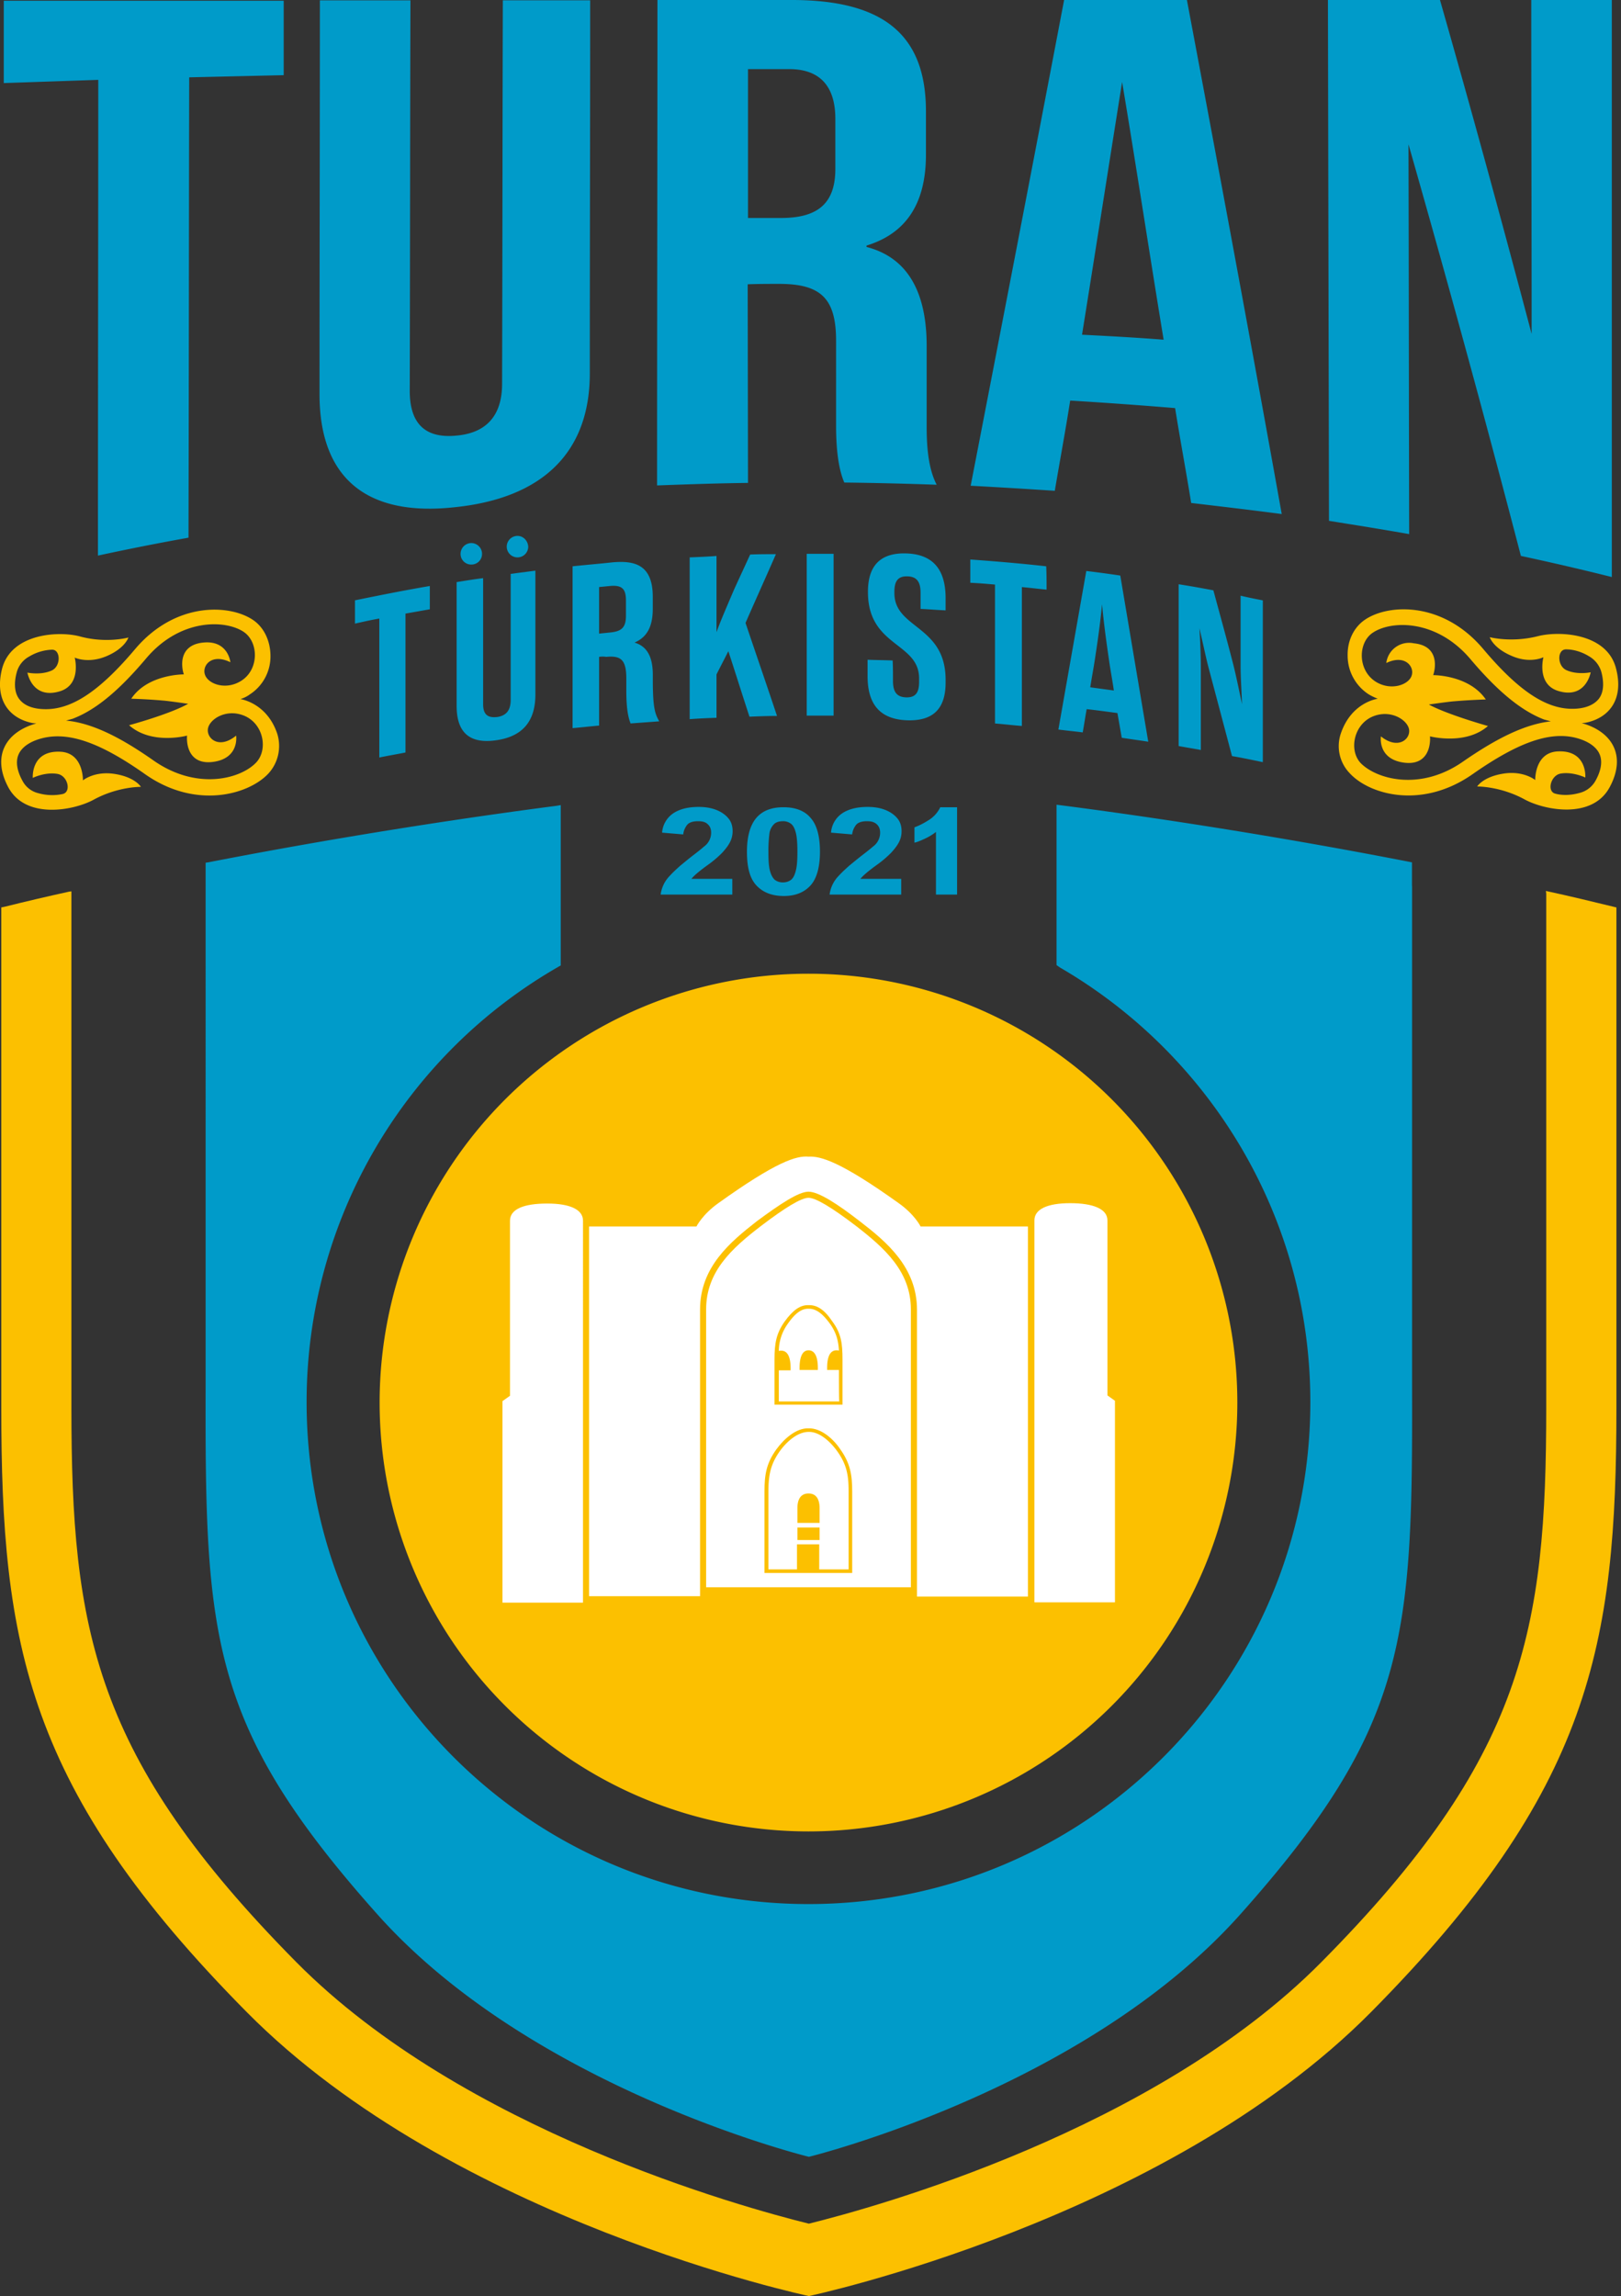 <svg xmlns="http://www.w3.org/2000/svg" width="353" height="500" fill="none"><rect width="100%" height="100%" fill="#333333" stroke="none"/><path fill="#009BC9" d="m93.6 132.68-5.3.94v30.25c-1.96.39-3.83.7-5.7 1.09V134.7c-1.8.31-3.5.7-5.3 1.1v-5.07c5.38-1.1 10.84-2.19 16.3-3.12v5.06ZM132.8 137.74c2.57-.23 3.51-1.09 3.51-3.66v-3.35c0-2.58-.94-3.35-3.5-3.12l-2.35.23v10.14l2.34-.24Zm-2.34 5.3v14.97c-1.95.16-3.9.4-5.77.55v-35.24c2.89-.31 5.77-.54 8.66-.86 4.52-.39 8.8.24 8.8 7.49v2.65c0 4.36-1.63 6.31-3.97 7.33 2.34.7 3.98 2.57 3.98 7.01v1.1c0 6.39.54 7.48 1.4 9.04l-6.24.46c-.39-1.01-.93-2.72-.93-7.1v-2.64c0-4.06-1.1-5.07-4.37-4.76a5.2 5.2 0 0 0-1.56 0ZM156.03 137.67c.86-2.41 2.19-5.45 3.82-9.27 1.17-2.58 2.34-5.07 3.51-7.64 1.87-.08 3.74-.08 5.61-.08-2.18 4.99-4.44 9.98-6.62 14.97 2.26 6.7 4.6 13.48 6.86 20.26-2.03 0-3.98.08-6 .16-1.56-4.75-3.04-9.5-4.6-14.26-.86 1.71-1.72 3.35-2.58 5.06v9.44c-1.94.07-3.9.15-5.84.3v-35.23c1.95-.08 3.9-.16 5.84-.31v16.6ZM175.68 120.6h5.85v35.24h-5.85V120.6ZM194.46 148.27c0 2.34.78 3.51 2.81 3.59 2.1.08 2.88-1.01 2.88-3.35v-.78c0-7.88-11.14-6.86-11.14-18.79v-.08c0-5.77 2.8-8.57 8.5-8.34 5.53.23 8.41 3.35 8.41 9.75v2.65c-1.79-.08-3.58-.24-5.45-.32v-3.5c0-2.34-.78-3.51-2.8-3.59-2.11-.08-2.9 1.01-2.9 3.35v.31c0 7.8 11.15 6.94 11.15 18.87v.62c0 5.77-2.8 8.42-8.5 8.19-5.53-.24-8.49-3.2-8.49-9.59v-3.59c1.8.08 3.59.08 5.46.16.07 1.48.07 2.96.07 4.44ZM227.9 128.4c-1.78-.16-3.58-.4-5.37-.55v30.24c-1.95-.15-3.9-.39-5.85-.54V127.3c-1.79-.16-3.58-.31-5.38-.39v-5.07c5.54.4 11 .86 16.53 1.48.08 1.72.08 3.36.08 5.07ZM237.42 149.67l5.14.7c-.3-2.1-.7-4.2-1.01-6.31-.47-3.28-1.1-7.49-1.56-12.47-.47 4.9-1.09 8.88-1.56 12-.31 2.03-.7 4.05-1.01 6.08Zm5.92 5.61c-2.26-.3-4.52-.62-6.7-.85-.31 1.71-.55 3.35-.86 5.06-1.8-.23-3.5-.39-5.3-.62l6.08-34.53c2.5.3 4.91.62 7.4 1l6.09 36.18c-1.95-.31-3.82-.55-5.77-.86l-.94-5.38ZM275 130.74v35.23c-2.27-.47-4.45-.94-6.71-1.32l-5.15-19.42c-.62-2.41-1.32-5.84-1.95-8.41.16 2.41.31 5.92.31 8.18v18.32c-1.63-.31-3.2-.55-4.83-.86v-35.23c2.5.39 5.07.85 7.56 1.32 1.48 5.46 2.97 10.84 4.37 16.3.62 2.49 1.32 5.92 1.87 8.5-.08-2.5-.31-5.93-.31-8.2v-15.43c1.63.4 3.2.7 4.83 1.02Z"/><path fill="#FCC000" d="M176.06 398.82a93.39 93.39 0 1 0 0-186.78 93.39 93.39 0 0 0 0 186.78Z"/><path fill="#fff" d="M176.07 259.51c2.18 0 6.31 2.66 11.22 6.48 5.77 4.44 12.4 9.97 12.4 19.25v62.44h24.16v-80.6h-23.38s-1.25-2.58-4.76-5.07c-12.63-9.04-17-10.29-19.64-10.13-2.65-.24-7.02 1.09-19.65 10.13-3.5 2.5-4.75 5.07-4.75 5.07h-23.39v80.52h24.17v-62.44c0-9.27 6.62-14.73 12.4-19.25 4.98-3.67 9.03-6.4 11.22-6.4ZM109.42 349v-43.88l1.64-1.17v-38.12c0-2.57 3.11-3.74 8.1-3.74 5 0 7.8 1.32 7.8 3.74V349h-17.54ZM225.26 349v-83.25c0-2.42 2.8-3.74 7.8-3.74 4.98 0 8.1 1.25 8.1 3.74v38.12l1.64 1.17v43.89h-17.54v.07Z"/><path fill="#fff" d="M176.07 284.22c-1.8-.08-3.43 1.1-5.22 3.59-1.8 2.57-2.19 4.68-2.19 8.26v9.82h14.81v-9.82c0-3.58-.3-5.69-2.18-8.26-1.71-2.57-3.35-3.67-5.22-3.59Zm0 26.82c-2.73-.08-5.38 2.34-7.02 4.6-2.18 3.04-2.57 5.53-2.57 9.12v17.77h19.1v-17.77c0-3.5-.4-6.08-2.57-9.12-1.48-2.26-4.21-4.68-6.94-4.6Zm0-50.2c1.56 0 5.06 2.1 10.37 6.15 6.23 4.84 11.92 9.9 11.92 18.17v60.5h-44.59v-60.5c0-8.27 5.62-13.33 11.93-18.17 5.3-4.05 8.8-6.15 10.37-6.15Z"/><path fill="#fff" d="M178.48 332.64h-4.83v2.73h4.83v-2.73Zm-2.41-7.41c-2.03 0-2.42 1.8-2.42 3.2v3.2h4.83v-3.2c0-1.4-.39-3.2-2.41-3.2Zm-2.5 16.53h-6.23v-17c0-3.35.39-5.77 2.41-8.65 1.48-2.1 3.9-4.29 6.32-4.29 2.41-.08 4.83 2.19 6.31 4.29 2.03 2.88 2.42 5.22 2.42 8.65v17H178.4v-5.46h-4.84v5.46ZM182.7 298.33h-2.58v-.46c0-1.64.31-3.82 2.03-3.82.23 0 .39 0 .54.07v-.07c-.15-2.26-.62-3.9-1.94-5.77-1.64-2.26-3.04-3.28-4.6-3.28-1.56-.07-2.97.94-4.6 3.28a10.3 10.3 0 0 0-1.95 5.85v.07c.15-.07.3-.07.54-.07 1.72 0 2.03 2.18 2.03 3.81v.47h-2.57v6.78h13.17c-.08-.54-.08-4.28-.08-6.86Zm-6.63-4.28c1.71 0 2.03 2.18 2.03 3.82v.46h-3.98v-.46c0-1.64.31-3.82 1.95-3.82Z"/><path fill="#FCC000" d="M7.92 157.54c-6.55 1.8-9.82 7.02-6.08 13.96 3.82 7.01 14.27 4.99 18.55 2.65 5.3-2.89 10.3-2.8 10.3-2.8s-1.25-2.11-5.7-2.81c-4.44-.7-6.93 1.4-6.93 1.4s.15-6-4.92-6.24c-6.47-.31-6 5.7-6 5.7s2.65-1.33 5.38-.87c2.26.4 3.04 3.9 1.17 4.37-1.72.39-3.66.31-5.3-.16a5.26 5.26 0 0 1-3.5-2.72c-.87-1.56-1.72-3.9-.79-5.85.78-1.64 2.73-2.88 5.46-3.5 5.69-1.26 12.47 1.16 22.06 7.94 11 7.72 22.53 4.45 26.82-.15a8.9 8.9 0 0 0 1.94-8.66c-2.26-6.78-8.02-7.56-8.02-7.56.7-.23 1.4-.54 2.02-1.01a9.85 9.85 0 0 0 4.52-8.34c0-3.28-1.4-6.32-3.9-7.95-5.22-3.43-16.91-3.82-25.56 6.39-7.49 8.88-13.41 12.94-19.1 13.1-2.8.07-4.91-.63-6.08-2.11-1.33-1.64-1.1-4.13-.63-5.85a5.52 5.52 0 0 1 2.73-3.5 10.33 10.33 0 0 1 5-1.49c1.86 0 1.94 3.59-.09 4.53-2.41 1.09-5.3.46-5.3.46s1.02 5.93 7.1 4.06c4.75-1.48 3.2-7.33 3.2-7.33s2.88 1.4 6.93-.31c4.05-1.72 4.76-4.06 4.76-4.06s-4.76 1.33-10.53-.23c-4.6-1.25-15.04-.7-17 7.1-1.63 6.62 1.49 10.75 6.71 11.77l.78.07Zm7.87-1.01c5.38-2.03 10.53-6.63 16.06-13.18 7.4-8.73 17.23-8.41 21.2-5.76 3.28 2.18 3.44 8.18-.54 10.68-3.35 2.1-7.17.7-7.87-1.33-.7-1.95 1.4-4.75 5.53-2.73 0 0-.47-4.83-5.92-4.28-5.46.54-4.76 5.37-4.21 6.93 0 0-7.88-.08-11.46 5.3 0 0 3.35.08 6.94.4 1.01.07 5.45.7 5.45.7-3.97 2.26-12.86 4.67-12.86 4.67 4.91 4.37 12.63 2.26 12.63 2.26-.16 1.64.23 6.55 5.85 5.7 5.6-.86 4.83-5.7 4.83-5.7-3.59 2.97-6.31.78-6.16-1.32.16-2.1 3.67-4.44 7.4-3.2 4.6 1.48 5.85 7.33 3.2 10.3-3.27 3.58-12.86 6.3-22.37-.32-7.1-4.99-13.33-8.19-19.1-8.73l1.4-.39ZM345.23 157.4c5.22-1.02 8.42-5.15 6.7-11.78-1.94-7.8-12.4-8.26-17-7.09-5.76 1.48-10.51.23-10.51.23s.7 2.34 4.75 4.06c4.05 1.79 6.94.3 6.94.3s-1.56 5.86 3.2 7.34c6.07 1.87 7.09-4.06 7.09-4.06s-2.89.63-5.3-.47c-2.03-.93-2.03-4.52-.08-4.52 1.8 0 3.59.63 4.99 1.49a5.78 5.78 0 0 1 2.73 3.5c.46 1.8.7 4.21-.63 5.85-1.17 1.4-3.27 2.18-6.08 2.1-5.69-.15-11.61-4.2-19.1-13.1-8.65-10.2-20.34-9.81-25.56-6.38-2.5 1.63-3.98 4.6-3.9 7.95a10.03 10.03 0 0 0 4.52 8.34c.62.39 1.32.7 2.03 1.01 0 0-5.7.7-8.03 7.56a8.51 8.51 0 0 0 1.94 8.66c4.3 4.67 15.75 7.95 26.82.15 9.59-6.7 16.37-9.2 22.06-7.95 2.73.63 4.68 1.87 5.46 3.5.94 1.96.08 4.3-.78 5.85a5.49 5.49 0 0 1-3.5 2.73c-1.64.47-3.6.63-5.3.16-1.88-.47-1.02-3.98 1.16-4.37 2.65-.46 5.38.86 5.38.86s.47-6-6-5.69c-5.07.24-4.91 6.24-4.91 6.24s-2.5-2.1-6.94-1.4c-4.45.7-5.7 2.8-5.7 2.8s5-.08 10.3 2.8c4.28 2.35 14.73 4.45 18.55-2.64 3.74-6.94.47-12.16-6.08-13.96l.78-.07Zm-7.48-.32c-5.77.63-12 3.82-19.1 8.73-9.44 6.63-19.02 3.82-22.38.32-2.65-2.89-1.4-8.81 3.2-10.3 3.82-1.24 7.25 1.17 7.4 3.2.16 2.1-2.57 4.21-6.15 1.33 0 0-.78 4.83 4.83 5.69 5.61.85 6-4.06 5.85-5.7 0 0 7.72 2.03 12.63-2.25 0 0-8.9-2.5-12.87-4.68 0 0 4.37-.63 5.46-.7 3.59-.31 6.94-.4 6.94-.4-3.67-5.37-11.46-5.3-11.46-5.3.54-1.55 1.32-6.39-4.21-6.93a5 5 0 0 0-6 4.29c4.05-1.95 6.16.78 5.53 2.72-.62 2.03-4.52 3.44-7.87 1.33-3.98-2.57-3.82-8.58-.55-10.68 3.98-2.65 13.8-2.96 21.2 5.77 5.54 6.55 10.76 11.15 16.06 13.17l1.49.4Z"/><path fill="#009BC9" d="M112.69 116.7a2.35 2.35 0 0 0-2.34 2.34 2.35 2.35 0 0 0 2.34 2.34 2.34 2.34 0 0 0 2.34-2.34c-.08-1.32-1.1-2.34-2.34-2.34Zm-10.06 1.56a2.35 2.35 0 0 0-2.33 2.34 2.3 2.3 0 0 0 2.33 2.34 2.3 2.3 0 0 0 2.34-2.34c0-1.32-1.09-2.34-2.34-2.34Zm5.62 37.89c2.02-.31 2.96-1.48 2.96-3.74v-27.44l5.38-.7v26.97c0 6.08-3.04 9.2-8.58 9.97-5.45.78-8.57-1.4-8.57-7.48v-26.97c1.95-.31 3.82-.62 5.77-.86v27.44c0 2.19.93 3.04 3.04 2.8ZM143.87 194.81a7.08 7.08 0 0 1 1.95-4.05c.7-.78 1.48-1.48 2.26-2.19.86-.7 1.87-1.56 3.2-2.57.7-.54 1.4-1.09 2.02-1.64a3.7 3.7 0 0 0 1.56-3.04c0-.78-.23-1.4-.78-1.87-.47-.46-1.17-.62-2.1-.62-1.01 0-1.8.23-2.26.7a4.04 4.04 0 0 0-.94 2.18l-4.6-.39a5.58 5.58 0 0 1 2.42-4.2c1.4-.94 3.27-1.4 5.53-1.4 1.49 0 2.81.22 3.98.7 1.1.46 1.95 1.08 2.57 1.86.63.78.86 1.72.86 2.73 0 .78-.16 1.56-.55 2.34-.39.78-.93 1.48-1.71 2.34a23.6 23.6 0 0 1-3.12 2.65c-1.95 1.4-3.12 2.42-3.59 3.04h8.9v3.43h-15.6ZM167.34 185.77c0 1.56.07 2.8.3 3.74.24.94.56 1.56 1.02 2.03.47.39 1.1.62 1.8.62.78 0 1.4-.23 1.87-.62.46-.4.78-1.1 1.01-2.1.23-.94.31-2.27.31-3.9 0-1.72-.08-3.05-.31-4.06-.23-.94-.55-1.64-1.01-2.03a2.78 2.78 0 0 0-1.8-.62c-.78 0-1.4.16-1.87.54a3.55 3.55 0 0 0-1.09 2.03 30.2 30.2 0 0 0-.23 4.37Zm-4.68-.31c0-3.28.7-5.77 2.03-7.33 1.32-1.56 3.27-2.34 5.92-2.34s4.68.78 6 2.42c1.33 1.55 1.95 4.05 1.95 7.25 0 3.35-.7 5.84-2.02 7.32-1.4 1.56-3.36 2.34-5.85 2.34-2.57 0-4.52-.78-5.93-2.26-1.48-1.56-2.1-3.98-2.1-7.4ZM180.66 194.81a7.08 7.08 0 0 1 1.95-4.05c.7-.78 1.48-1.48 2.26-2.19.86-.7 1.88-1.56 3.2-2.57.7-.54 1.4-1.09 2.03-1.64a3.7 3.7 0 0 0 1.56-3.04c0-.78-.24-1.4-.78-1.87-.55-.46-1.17-.62-2.1-.62-1.02 0-1.8.23-2.27.7a4.04 4.04 0 0 0-.94 2.18l-4.6-.39a5.58 5.58 0 0 1 2.42-4.2c1.4-.94 3.28-1.4 5.54-1.4 1.48 0 2.8.22 3.97.7 1.1.46 1.95 1.08 2.57 1.86.63.78.86 1.72.86 2.73 0 .78-.15 1.56-.54 2.34-.4.78-.94 1.48-1.72 2.34a23.6 23.6 0 0 1-3.12 2.65c-1.94 1.4-3.11 2.42-3.58 3.04h8.88v3.43h-15.59ZM199.15 180.16c1.09-.4 2.1-.94 2.96-1.49a6.69 6.69 0 0 0 2.65-2.88h3.66v19.02h-4.6v-13.64c-.78.62-1.71 1.17-2.8 1.64-.63.3-1.25.54-1.88.7v-3.35ZM21.33 120.99c0-34.54.07-69.07.07-103.6l-20.58.7V.16h60.96v16.21l-20.58.47c-.07 33.44-.07 66.88-.15 100.25a552.91 552.91 0 0 0-19.72 3.9ZM69.66.08h19.72c-.08 28.37-.08 56.67-.15 85.05 0 7.1 3.35 10.36 10.05 9.74 6.63-.54 10.06-4.36 10.06-11.3.08-27.83.08-55.66.16-83.5h19.02c0 27.06-.08 54.19-.08 81.24 0 17.22-10.3 27.2-29.47 29.15-19.18 2.1-29.39-6.39-29.39-24.63 0-28.61.08-57.22.08-85.75ZM181.91 25.88c0-7.17-3.42-10.83-10.05-10.83h-8.97v32.42h7.18c7.87 0 11.84-3.04 11.84-10.68V25.9Zm-19.02 79.28c-6.62.08-13.17.31-19.8.55 0-35.24.08-70.47.08-105.71h29.24c20.26 0 29.23 7.8 29.23 24.24v9.44c0 10.6-4.29 17.15-12.94 19.8v.3c8.8 2.27 13.1 9.6 13.1 21.6v17.78c0 5.53.7 9.58 2.18 12.4-6.7-.24-13.41-.4-20.12-.48-1.24-2.88-1.79-7.1-1.79-12.4V74.22c0-9.2-3.27-12.4-12.4-12.4-2.25 0-4.51 0-6.85.09l.07 43.26ZM235.63 72.89c5.92.3 11.85.62 17.77 1.09-3.04-18.48-6-37.96-9.04-56.13-2.89 18.09-5.85 37.1-8.73 55.04Zm23.77 36.64c-1.17-7.25-2.34-13.41-3.5-20.66-7.57-.63-15.2-1.17-22.85-1.64-1.09 6.94-2.18 12.7-3.35 19.65-6.08-.4-12.24-.78-18.32-1.1 6.78-35 13.57-70.15 20.35-105.78h26.74c6.86 36.48 13.8 73.67 20.65 111.94-6.54-.86-13.1-1.63-19.72-2.41ZM289.41 113.42 289.18 0h24.4c6.7 23.46 13.33 47.63 19.96 72.73 0-24.24-.08-48.49-.08-72.73H351v125.66a604.36 604.36 0 0 0-19.8-4.6c-8.11-31.18-16.3-60.96-24.48-89.64.08 28.3.08 56.6.15 84.89-5.76-1.02-11.61-1.95-17.46-2.89Z"/><path fill="#FCC000" d="M.28 197.62v108.9c0 51.68 5.54 83.25 53.48 131.67C98.82 483.7 176.15 500 176.15 500s77.33-16.37 122.39-61.81C346.48 389.76 352 358.2 352 306.51v-108.9c-5.14-1.25-10.29-2.5-15.35-3.59l.07.63v111.78c0 48.57-4.83 76.32-49.03 120.91-36.33 36.64-97.13 53.32-111.55 56.9-14.43-3.58-75.23-20.26-111.56-56.9-44.2-44.67-49.03-72.42-49.03-120.9V194.1l-.55.08c-4.6 1.01-9.27 2.1-13.95 3.27l-.78.16Z"/><path fill="#009BC9" d="M307.5 192.94v108.59c.15 55.04-.86 74.37-37.42 115.37-33.99 38.12-93.93 52.78-93.93 52.78S116.2 455.02 82.2 416.9c-36.56-41-37.57-60.33-37.42-115.37V187.87l.55-.08c33.6-6.54 62.05-10.52 75.85-12.31l.93-.16v34.92a109.26 109.26 0 0 0-55.34 95.1c0 60.42 48.95 109.3 109.29 109.3 60.41 0 109.29-48.95 109.29-109.3 0-40.37-21.9-75.68-54.49-94.63l-.78-.54v-34.93c13.49 1.72 42.72 5.77 77.4 12.55v5.15Z"/></svg>